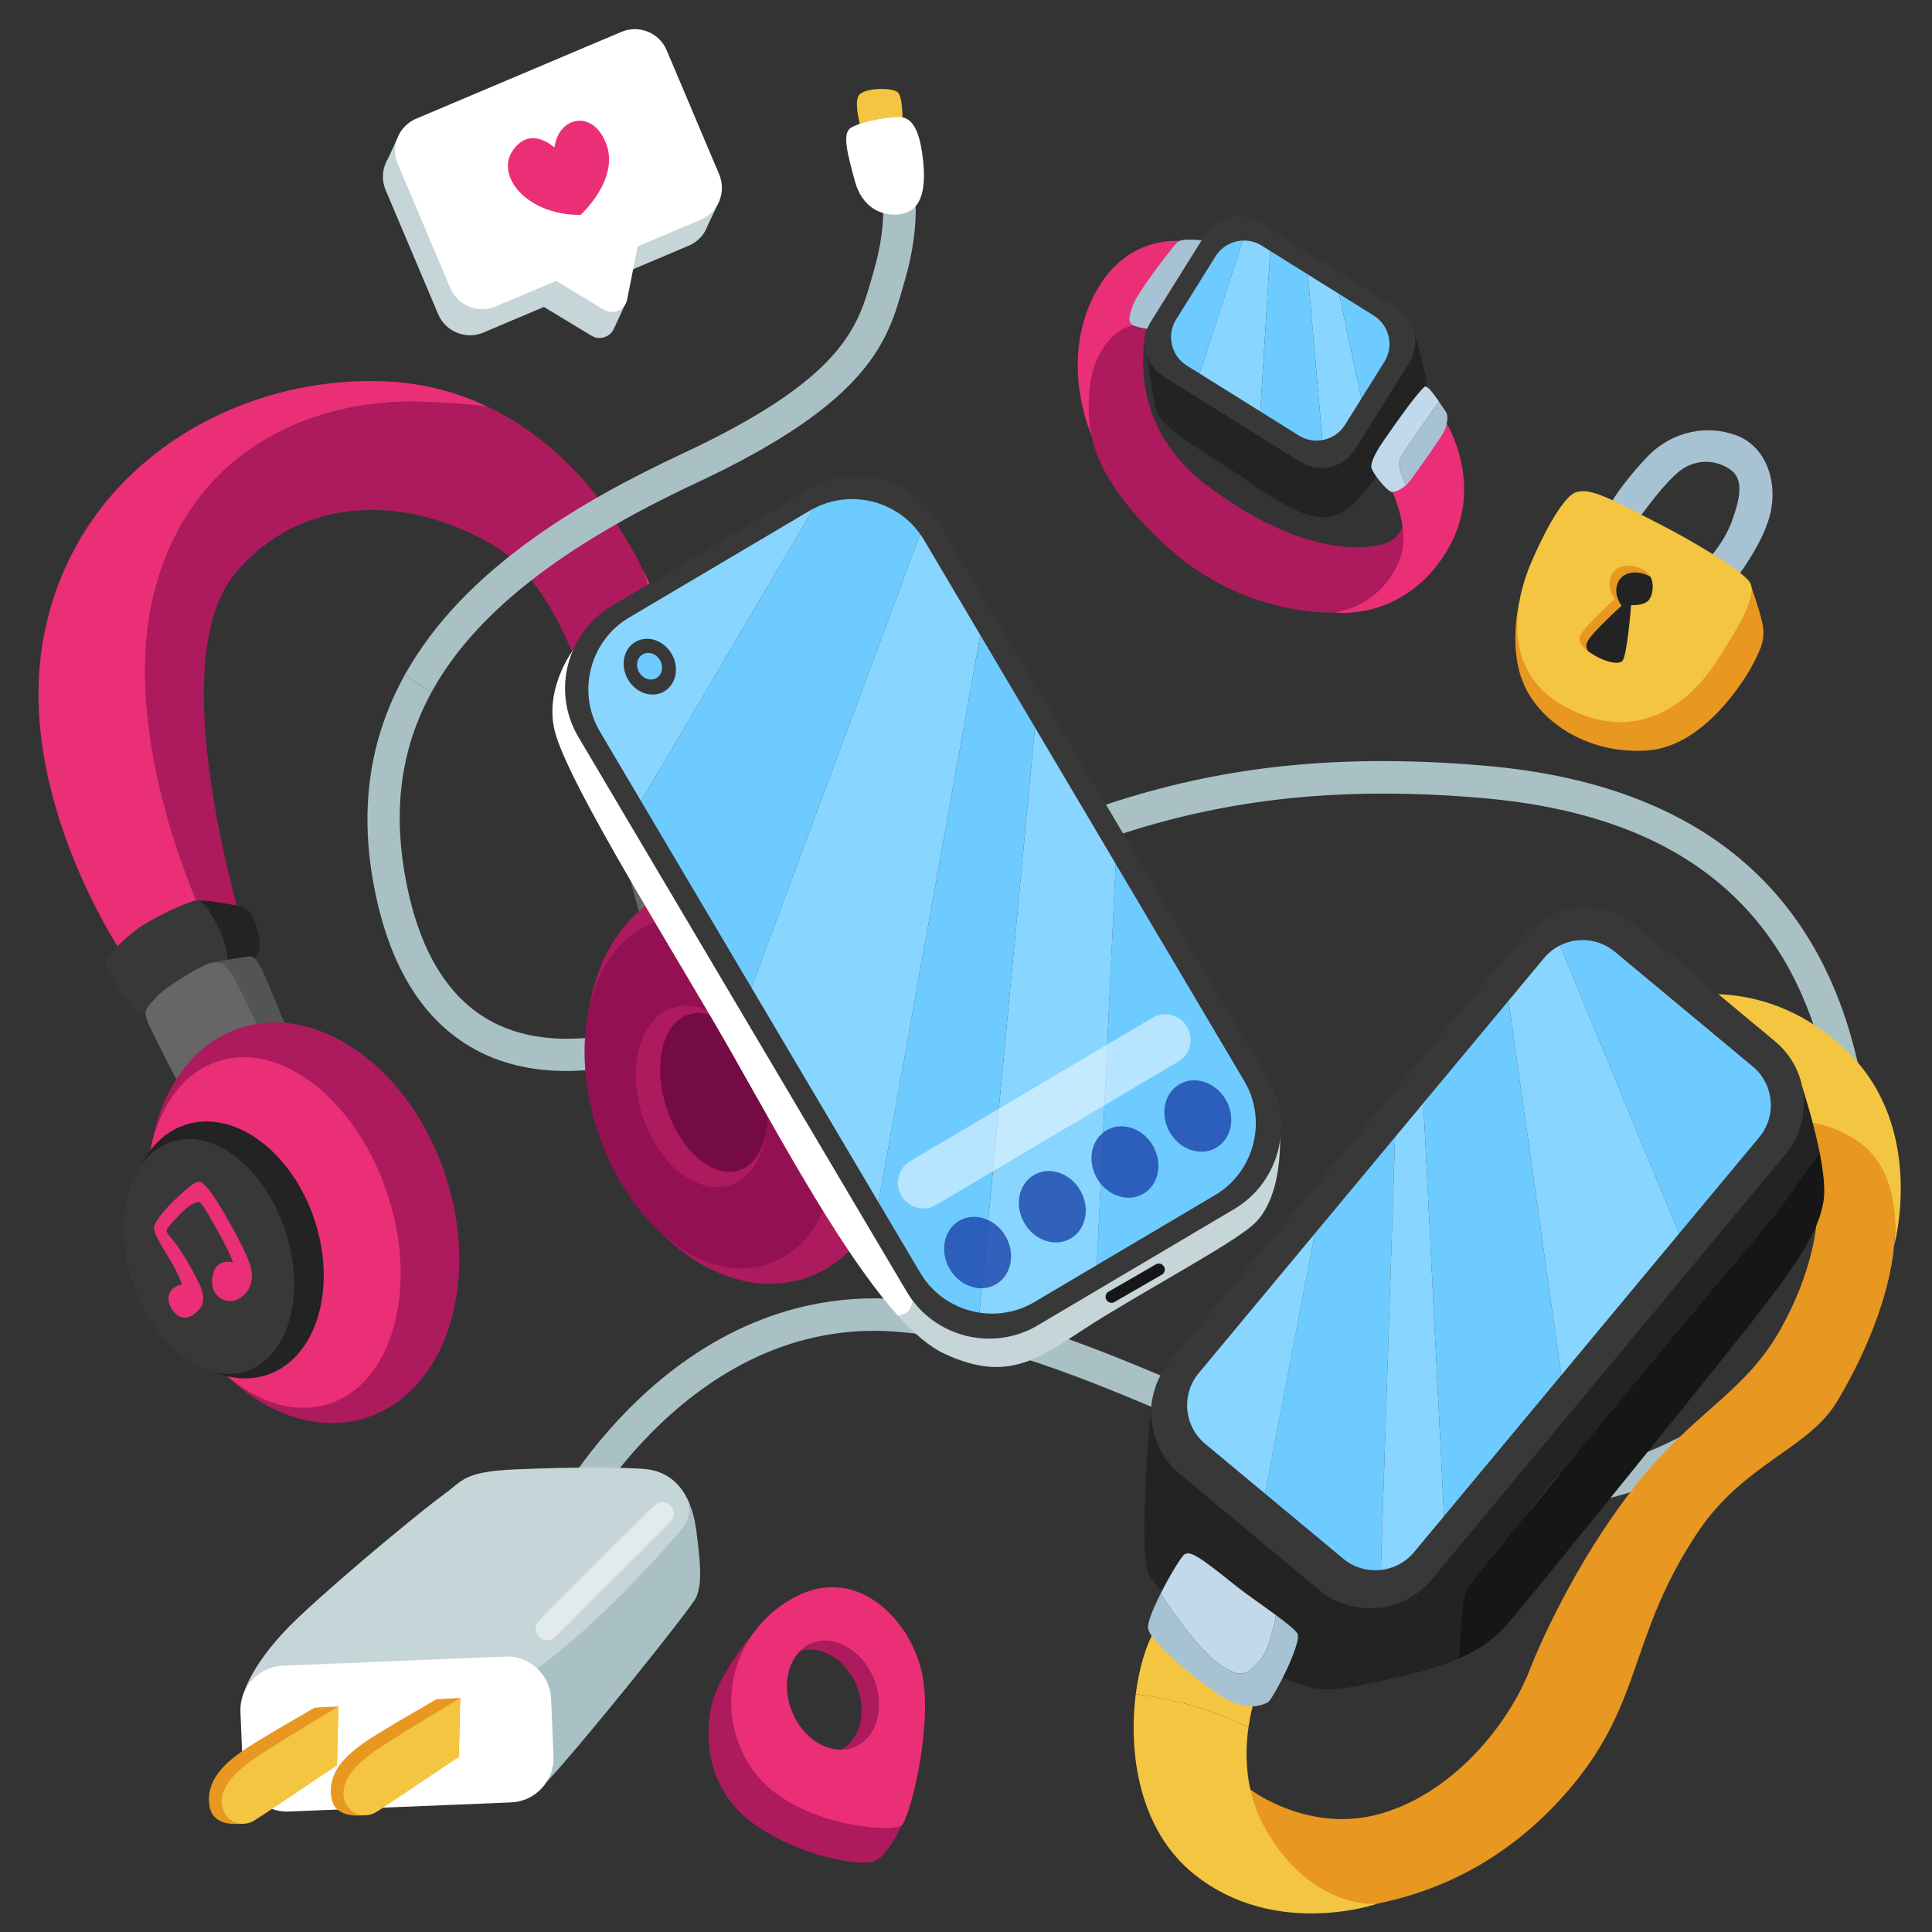 <svg xmlns="http://www.w3.org/2000/svg" viewBox="0 0 853 853" width="853" height="853"><rect x="0" y="0" width="853" height="853" fill="#333333" stroke="none"/><style> .s0 { display: none;fill: #3e32ad } .s1 { display: none;fill: #37269b } .s2 { fill: #3e32ad } .s3 { fill: #a9c1c4 } .s4 { fill: #c5d5d8 } .s5 { fill: #ffffff } .s6 { fill: #e89721 } .s7 { fill: #f4c540 } .s8 { opacity: .5;fill: #ffffff } .s9 { fill: #ad1a5d } .s10 { fill: #ea2f76 } .s11 { fill: #a7c2d3 } .s12 { fill: #232323 } .s13 { fill: #383838 } .s14 { fill: #6ecbff } .s15 { fill: #88d5ff } .s16 { fill: #c1d9ea } .s17 { fill: #161616 } .s18 { fill: #545454 } .s19 { fill: #666666 } .s20 { fill: #931152 } .s21 { fill: #750b45 } .s22 { opacity: .8;fill: #1b44aa } </style><g id="BACKGROUND" style="display: none"><g id="&lt;Group&gt;" style="display: none"><path id="&lt;Path&gt;" class="s0" d="m246.58 164.92c212.42 24.08 240.88-69.36 432.15-35.14 113.53 20.31 188.21 68.96 237.27 127.04v-291.82h-924.1c27.19 62.6 98.94 182.27 254.68 199.92z"></path><path id="&lt;Path&gt;" class="s1" d="m746.5 648.07c-91.49-143.94-226.39-99.58-548.5-44.51-131.32 22.45-221.38 27.47-282 25.55v335.89h686.04c156.22-93.71 203.5-224.06 144.46-316.93z"></path><path id="&lt;Path&gt;" class="s1" d="m678.73 129.78c-191.27-34.22-219.73 59.22-432.15 35.14-155.74-17.65-227.49-137.32-254.68-199.92h-75.9v522.72c33.63 6.29 73.78 9.6 118 5.02 128-13.25 236.48-76.46 303.61-123.85 67.14-47.39 156.39-97.89 341.12-96.2 125.39 1.15 201.38 98.94 237.27 161.66v-177.53c-49.06-58.08-123.74-106.73-237.27-127.04z"></path><path id="&lt;Path&gt;" class="s2" d="m678.73 272.69c-184.73-1.69-273.98 48.81-341.12 96.2-67.13 47.39-175.61 110.6-303.61 123.85-44.22 4.58-84.37 1.27-118-5.02v141.39c60.62 1.92 150.68-3.1 282-25.55 322.11-55.07 457.01-99.43 548.5 44.51 59.04 92.87 11.76 223.22-144.46 316.93h313.96v-530.65c-35.89-62.72-111.88-160.51-237.27-161.66z"></path></g></g><g id="OBJECTS"><g id="&lt;Group&gt;"><g id="&lt;Group&gt;"><path id="&lt;Path&gt;" class="s3" d="m825.46 503.36c-8.91-100.66-65.93-156.26-169.5-165.26-121.52-10.56-196.54 19.58-300.5 82.74-57.52 34.94-104.24 45.94-135.12 31.8-21.89-10.02-35.95-32.8-41.8-67.69-4.9-29.24-1.12-55.38 11.97-79.31l-11.79-7.67c-13.74 24.74-20.2 54.15-14.3 89.34 6.68 39.87 23.49 66.23 49.96 78.35 35.39 16.2 86.75 4.94 148.52-32.59 101.3-61.54 174.26-90.91 291.82-80.7 96.97 8.42 148.16 58.23 156.48 152.25 3.23 36.5-7.47 71.36-30.12 98.15-24.51 28.99-60.4 46.13-103.8 49.57-49.86 3.94-98.08-16.61-149.12-38.36-42.29-18.03-86.02-36.68-131.17-40.29-41.6-3.31-81.53 12.08-115.46 44.53-25.35 24.25-38.35 49.2-38.89 50.25l12.73 6.56c0.48-0.94 49.88-94.29 140.48-87.06 42.82 3.42 85.46 21.6 126.7 39.18 50.38 21.48 102.47 43.67 155.86 39.46 47.3-3.74 86.58-22.62 113.61-54.6 25.13-29.73 37.01-68.32 33.44-108.65z"></path></g><g id="&lt;Group&gt;"><g id="&lt;Group&gt;"><path id="&lt;Path&gt;" class="s4" d="m302.77 675.5c1.81-3.62 2.14-7.68 1.61-11.72-4.52-10.96-12.34-14.25-18.49-15.05-7.93-1.02-34.78-1.02-58.05 0-23.27 1.03-23.27 4.86-31.46 10.74-8.18 5.89-42.96 34.27-64.44 54.47-21.48 20.21-24.53 34.45-24.53 34.45 0 0 38.06 17.21 73.7 29.5 21.68-13.53 65.5-41.28 77.67-51.93 16.37-14.32 36.83-36.14 43.99-50.46z"></path><path id="&lt;Path&gt;" class="s3" d="m307.37 675.33c-0.63-4.6-1.68-8.38-2.99-11.55 0.53 4.04-1.04 8.63-3.66 11.72-10.48 12.36-29.15 32.31-45.52 46.63-12.17 10.65-52.41 42.23-74.09 55.76 27.35 9.44 53.29 15.97 59.5 9.59 14.3-14.7 64.97-77.88 66.76-82.23 1.79-4.35 2.82-9.46 0-29.92z"></path></g><path id="&lt;Path&gt;" class="s5" d="m225.71 795.78l-98.25 4.04c-10.7 0.44-19.82-7.96-20.26-18.66l-1.04-25.47c-0.44-10.71 7.95-19.82 18.66-20.26l98.24-4.04c10.7-0.44 19.82 7.95 20.26 18.66l1.05 25.47c0.44 10.7-7.96 19.82-18.66 20.26z"></path><g id="&lt;Group&gt;"><path id="&lt;Path&gt;" class="s6" d="m139 753.94l10.38-0.52-0.62 25.95-37.86 25.09c0 0-16.43 4.46-18.36-6.88-1.94-11.34 6.56-18.77 13.65-23.9 7.08-5.14 32.81-19.74 32.81-19.74z"></path><path id="&lt;Path&gt;" class="s7" d="m149.38 753.42l-0.62 25.95c0 0-30.99 21.04-36.45 24.39-5.47 3.34-13.11 0.82-14.33-6.63-1.23-7.45 5.6-14.27 12.18-19.21 6.58-4.94 39.22-24.5 39.22-24.5z"></path></g><g id="&lt;Group&gt;"><path id="&lt;Path&gt;" class="s6" d="m192.8 750.21l10.39-0.52-0.63 25.95-37.85 25.09c0 0-16.43 4.46-18.37-6.88-1.93-11.34 6.57-18.76 13.65-23.9 7.09-5.13 32.81-19.74 32.81-19.74z"></path><path id="&lt;Path&gt;" class="s7" d="m203.19 749.69l-0.63 25.95c0 0-30.98 21.04-36.45 24.39-5.46 3.35-13.1 0.83-14.33-6.62-1.22-7.45 5.6-14.28 12.18-19.22 6.58-4.94 39.23-24.5 39.23-24.5z"></path></g><path id="&lt;Path&gt;" class="s8" d="m296.07 671.87l-50.9 50.91c-1.95 1.94-5.13 1.94-7.07 0l-0.17-0.17c-1.94-1.94-1.94-5.12 0-7.07l50.91-50.9c1.94-1.95 5.13-1.95 7.07 0l0.16 0.16c1.95 1.94 1.95 5.12 0 7.07z"></path></g></g><g id="&lt;Group&gt;"><g id="&lt;Group&gt;"><g id="&lt;Group&gt;"><path id="&lt;Path&gt;" class="s9" d="m508.55 135.57c0 0-18.21 46.63 24.31 78.72 42.52 32.09 71.28 28.34 79.01 25.61 7.72-2.73 8.52-11.75 8.52-11.75 0 0 6.31 14.65-1.02 25.22-7.33 10.57-21.17 16.71-30.11 17.05-8.93 0.34-43.52-1.2-74.13-29.16-30.62-27.96-32.69-46.65-33.22-49.43-0.52-2.78-3.71-14.5-2-27.97 1.7-13.47 21.96-26.38 28.64-28.29z"></path><path id="&lt;Path&gt;" class="s10" d="m613.48 214.29c0 0 10.12 19.3 4.34 33.28-5.78 13.98-17.57 21.14-28.56 22.85 0 0 29.6 4.09 48.69-25.75 19.1-29.83 0-58.99 0-58.99z"></path><path id="&lt;Path&gt;" class="s10" d="m505.41 143.95c0 0-4.53-2.25-11.52 2.52-6.99 4.78-11.94 14.32-12.96 26.43-1.02 12.1 1.19 19.77 1.19 19.77 0 0-13.15-28.27-1.46-57.1 11.69-28.82 33.95-29.5 39.96-29.16 6 0.34-15.21 37.54-15.21 37.54z"></path></g><path id="&lt;Path&gt;" class="s11" d="m531.57 106.22c0 0-9.72-1.35-11.77 0.7-2.04 2.04-17.39 21.82-19.6 27.79-2.22 5.97-2.05 8.26 0.85 9.24 2.9 0.99 7.16 1.5 7.16 1.5z"></path></g><path id="&lt;Path&gt;" class="s12" d="m505.42 151.08c0 0 3.4 22.16 4.83 29.32 1.44 7.16 14.84 15.17 30.35 25.06 15.52 9.89 33.1 24.69 46.22 22.82 10.95-1.57 21.81-19.07 29.31-31 7.5-11.94 14.67-18.96 14.07-26.27-0.6-7.32-5.68-23.73-5.68-23.73z"></path><g id="&lt;Group&gt;"><path id="&lt;Compound Path&gt;" fill-rule="evenodd" class="s13" d="m622.28 160l-24.04 38.49c-5.06 8.1-15.82 10.59-23.92 5.53l-60.76-37.95c-8.1-5.06-10.59-15.83-5.53-23.92l24.03-38.49c5.06-8.1 15.83-10.59 23.93-5.53l60.76 37.95c8.1 5.06 10.58 15.83 5.53 23.92zm-15.74-20.66l-49.48-30.9c-6.9-4.31-16.06-2.19-20.37 4.7l-17.42 27.9c-4.31 6.9-2.19 16.06 4.71 20.37l49.48 30.9c6.89 4.31 16.06 2.19 20.36-4.7l17.43-27.9c4.3-6.9 2.19-16.06-4.71-20.37z"></path><g id="&lt;Group&gt;"><path id="&lt;Path&gt;" class="s14" d="m536.69 113.14l-17.42 27.9c-4.31 6.9-2.19 16.06 4.71 20.37l5.63 3.51 19.07-58.7c-4.73 0.19-9.3 2.63-11.99 6.92z"></path><path id="&lt;Path&gt;" class="s15" d="m557.06 108.44c-2.6-1.62-5.52-2.33-8.38-2.22l-19.07 58.7 26.85 16.77 4.36-70.9z"></path><path id="&lt;Path&gt;" class="s14" d="m560.82 110.79l-4.36 70.9 17 10.62c3.21 2.01 6.9 2.6 10.38 1.99l-6.39-73.12z"></path><path id="&lt;Path&gt;" class="s15" d="m577.45 121.18l6.39 73.12c3.99-0.7 7.68-3.01 9.98-6.69l7.26-11.62-9.85-46.21z"></path><path id="&lt;Path&gt;" class="s14" d="m606.54 139.34l-15.31-9.56 9.85 46.21 10.17-16.28c4.3-6.9 2.19-16.06-4.71-20.37z"></path></g></g><g id="&lt;Group&gt;"><path id="&lt;Path&gt;" class="s16" d="m618.34 202.22c1.91-3.64 11.21-16.78 17.01-24.88-2.39-3.51-5.36-7.52-6.4-6.57-4.23 3.83-13.42 17.13-17.64 23.19-4.22 6.06-5.88 9.8-5.88 12.1 0 2.3 7.16 11.12 9.08 11.12 1.53 0 3.94-0.91 6.16-2.89-2.04-4.3-3.76-9.34-2.33-12.07z"></path><path id="&lt;Path&gt;" class="s11" d="m635.35 177.34c-5.8 8.1-15.1 21.24-17.01 24.88-1.43 2.73 0.29 7.77 2.33 12.07q0.85-0.75 1.64-1.71c2.56-3.2 13.94-19.44 15.09-21.74 1.15-2.3 2.55-6.9 0.89-9.15-0.57-0.77-1.68-2.49-2.94-4.35z"></path></g></g><g id="&lt;Group&gt;"><g id="&lt;Group&gt;"><path id="&lt;Path&gt;" class="s6" d="m749.78 676.22c-30.83 46.08-23.89 74.53-56.25 112.96-32.35 38.44-68.84 47.8-85.41 51.32-16.57 3.51-39.92-0.79-52.3-19.77-12.37-18.98-3.76-30.63-3.76-30.63 0 0 26.13 19.97 58.13 10.49 31.99-9.47 55.9-39.63 65.08-63.05 9.17-23.41 28.71-60.78 52.14-88.11 23.42-27.34 43.64-36.03 58.42-62.04 14.77-26.02 21.37-56.24 13.13-76.38-8.23-20.15-8.23-20.15-8.23-20.15 0 0 18.78-3.41 32.73 5.63 13.95 9.05 14.7 31.56 12.77 53.69-1.94 22.14-13.07 48.78-25.47 69.12-12.39 20.33-41.03 27.11-60.98 56.92z"></path><g id="&lt;Group&gt;"><path id="&lt;Path&gt;" class="s7" d="m558.25 806.64c-8.58-15.62-8.72-32.1-7.03-43.97-17.67-9.22-37.87-13.13-49.76-14.73-3.29 25.78 1.24 59.92 25.85 79.62 35.79 28.66 80.81 12.94 80.81 12.94-10.75 0.96-33.98-4.91-49.87-33.86z"></path><path id="&lt;Path&gt;" class="s7" d="m551.22 762.67c1.43-10.13 4.2-16.9 4.2-16.9l-45.78-25.67c-3.57 6.12-6.68 16.11-8.18 27.84 11.89 1.6 32.09 5.51 49.76 14.73z"></path></g><path id="&lt;Path&gt;" class="s7" d="m774.85 496.09c0 0 24.53-6.55 45.46 7.82 20.94 14.37 15.92 46.27 15.92 46.27 0 0 14.53-51.8-20.56-85.92-35.09-34.12-73.83-23.94-73.83-23.94z"></path></g><g id="&lt;Group&gt;"><g id="&lt;Group&gt;"><g id="&lt;Group&gt;"><path id="&lt;Path&gt;" class="s12" d="m647.75 701.57c3.72-6.22 101.88-125.09 125.28-152.27 13.26-15.41 23.69-30.69 30.25-41.05-2.86-14.11-7.53-28.18-7.53-28.18 0 0-285.77 132.83-286.89 137.38-1.12 4.55-5.97 63.57-2.11 76.24 3.86 12.66 53.1 45.35 65.85 49.57 12.74 4.22 16.79 3.67 48.07-3.59 9.93-2.31 17.55-4.82 23.59-7.46 0.31-11.08 1.15-26.72 3.49-30.64z"></path><path id="&lt;Path&gt;" class="s17" d="m805.32 528.48c0.45-5.4-0.55-12.82-2.04-20.23-6.56 10.36-16.99 25.64-30.25 41.05-23.4 27.18-121.56 146.05-125.28 152.27-2.34 3.92-3.18 19.56-3.49 30.64 12.98-5.68 18.59-11.96 23.8-18.09 7.63-8.99 90.84-111.7 105.88-131.12 15.04-19.41 30.09-38.82 31.38-54.52z"></path></g><g id="&lt;Group&gt;"><path id="&lt;Path&gt;" class="s13" d="m783.74 459.8l-61.31-51c-14.95-12.44-37.36-10.39-49.8 4.56l-156.19 187.74c-12.44 14.95-10.39 37.36 4.56 49.8l61.31 51c14.95 12.44 37.36 10.39 49.8-4.56l156.2-187.74c12.44-14.95 10.38-37.36-4.57-49.8z"></path><g id="&lt;Group&gt;"><path id="&lt;Path&gt;" class="s14" d="m580.54 544.59l-21.98 114.89 34.53 28.73c4.79 3.98 10.8 5.58 16.57 4.94l6.28-191.11z"></path><path id="&lt;Path&gt;" class="s15" d="m615.94 502.04l-6.28 191.11c5.51-0.6 10.81-3.23 14.61-7.8l13.29-15.97-9.11-182.37z"></path><path id="&lt;Path&gt;" class="s15" d="m529.23 606.27c-7.79 9.36-6.51 23.4 2.86 31.19l26.47 22.02 21.98-114.89z"></path><path id="&lt;Path&gt;" class="s15" d="m681.7 423.01l-15.68 18.84 23.3 165.32 52.04-62.56-52.61-127.19c-2.64 1.33-5.05 3.19-7.05 5.59z"></path><path id="&lt;Path&gt;" class="s14" d="m773.89 470.9l-61-50.75c-6.96-5.79-16.5-6.56-24.14-2.73l52.61 127.19 35.39-42.53c7.79-9.36 6.5-23.39-2.86-31.18z"></path><path id="&lt;Path&gt;" class="s14" d="m628.45 487.01l9.11 182.37 51.76-62.21-23.3-165.32z"></path></g></g></g><g id="&lt;Group&gt;"><path id="&lt;Path&gt;" class="s16" d="m539.67 735.72c8.77 5.26 10.9 3.75 16.7-2.74 3.4-3.81 5.68-12.96 6.98-19.87-6.09-4.5-13.54-9.6-17.58-12.85-16.51-13.31-20.39-15.68-22.88-13.92-1.37 0.97-6.34 9.12-10.39 17.14 5.59 9.18 18.8 27.23 27.17 32.24z"></path><path id="&lt;Path&gt;" class="s11" d="m572.76 721.13c-1.05-1.65-4.85-4.67-9.41-8.02-1.3 6.91-3.58 16.06-6.98 19.87-5.8 6.49-7.93 8-16.7 2.74-8.37-5.01-21.58-23.06-27.17-32.24-3.29 6.51-5.97 12.93-5.63 15.37 0.75 5.43 17.87 20.23 30.72 29 12.84 8.76 20.1 4.7 22.12 3.8 2.03-0.9 15.51-26.66 13.05-30.52z"></path></g></g></g><g id="&lt;Group&gt;"><g id="&lt;Group&gt;"><path id="&lt;Path&gt;" class="s9" d="m284.15 252.17c-17.78-36.07-42.08-60-69.14-72.75-8.77-0.98-18.61-1.75-29.37-2.08-45.01-1.35-101.27 19.26-117.65 84.72-13.66 54.59 11.76 119.89 20.59 140.1 8.94-0.47 17.27 2.68 17.27 2.68-13.29-49.03-26.59-120.78-2.55-150.96 24.04-30.18 68.02-39.38 113.03-14.04 45.01 25.34 57.29 129.05 57.29 129.05 7.44-4.65 17-8.16 24.67-10.49-0.63-22.85-2.7-59.66-9.28-87.95-1.55-6.64-3.19-12.73-4.86-18.28z"></path><path id="&lt;Path&gt;" class="s10" d="m67.99 262.06c16.38-65.46 72.64-86.07 117.65-84.72 10.76 0.33 20.6 1.1 29.37 2.08-13.84-6.52-28.4-10.15-43.18-10.96-65.46-3.58-136.05 35.3-151.9 109.46-15.86 74.16 37.85 149.03 37.85 149.03 0 0 4.6-6.84 15.63-18.52 4.14-4.4 9.77-5.99 15.17-6.27-8.83-20.21-34.25-85.51-20.59-140.1z"></path><path id="&lt;Path&gt;" class="s10" d="m284.15 252.17c1.67 5.55 3.31 11.64 4.86 18.28 6.58 28.29 8.65 65.1 9.28 87.95 7.61-2.31 13.36-3.48 13.36-3.48-4.36-41.46-14.08-75.54-27.5-102.75z"></path></g><g id="&lt;Group&gt;"><g id="&lt;Group&gt;"><path id="&lt;Path&gt;" class="s12" d="m113.87 411.24c-1.62-7.2-4.78-10.91-8.87-11.42-4.09-0.51-12.21-2.48-17.7-2.18l11.25 29.31c0 0 13.1-1.81 14.47-4.41 1.36-2.6 2.38-4.48 0.85-11.3z"></path><path id="&lt;Path&gt;" class="s13" d="m64.26 446.94c0 0-0.86 1.26-3.76 0-2.89-1.26-13.12-17.8-13.98-20.87-0.85-3.06 6.99-10.57 13.81-15.68 6.82-5.12 22.34-12.28 26.09-12.79 3.75-0.51 7.5 6.99 10.4 12.79 2.9 5.8 4.87 13.36 2.43 15.97-2.43 2.61-34.99 20.58-34.99 20.58z"></path></g><g id="&lt;Group&gt;"><path id="&lt;Path&gt;" class="s18" d="m129.04 460c0 0-6.65-16.2-10.4-25.23-3.75-9.04-5.8-12.28-8.01-12.45-2.22-0.17-16.04 2.55-16.04 2.55l24.05 39.22z"></path><path id="&lt;Path&gt;" class="s19" d="m118.64 464.09c0 0-11.76-26.34-15.51-32.77-3.75-6.44-6.74-7.29-10.87-5.93-4.14 1.37-18.8 9.89-23.4 15.01-4.6 5.11-5.46 5.62-3.92 10.05 1.53 4.44 15.51 31.03 15.51 31.03z"></path></g></g><g id="&lt;Group&gt;"><g id="&lt;Group&gt;"><path id="&lt;Path&gt;" class="s12" d="m324.45 360.84c-0.15-6.22-2.14-9.8-5.44-10.89-3.3-1.1-9.68-4.06-14.27-4.72l4.47 26.07c0 0 11.12 0.66 12.68-1.26 1.55-1.93 2.71-3.31 2.56-9.2z"></path><path id="&lt;Path&gt;" class="s13" d="m277.58 382.17c0 0-0.91 0.9-3.1-0.62-2.18-1.52-7.91-16.86-8.11-19.54-0.2-2.68 7.52-7.58 13.99-10.69 6.48-3.1 20.48-6.46 23.66-6.26 3.18 0.19 5.05 7.01 6.49 12.27 1.44 5.27 1.82 11.84-0.62 13.6-2.44 1.76-32.31 11.24-32.31 11.24z"></path></g><g id="&lt;Group&gt;"><path id="&lt;Path&gt;" class="s18" d="m328.96 403.63c0 0-2.83-14.48-4.44-22.56-1.61-8.08-2.76-11.1-4.57-11.6-1.8-0.51-13.67-0.54-13.67-0.54l13.41 36.37z"></path><path id="&lt;Path&gt;" class="s19" d="m319.69 405.3c0 0-5.38-23.7-7.42-29.64-2.04-5.93-4.36-7.13-8-6.68-3.64 0.44-17.16 5.07-21.81 8.54-4.64 3.47-5.43 3.75-4.89 7.67 0.54 3.91 7.71 28.19 7.71 28.19z"></path></g></g><g id="&lt;Group&gt;"><g id="&lt;Group&gt;"><path id="&lt;Path&gt;" class="s9" d="m196.9 519.56c15.36 47.51-0.35 95.13-35.09 106.36-34.73 11.23-75.34-18.19-90.7-65.71-15.35-47.51 0.36-95.13 35.09-106.36 34.74-11.22 75.35 18.19 90.7 65.71z"></path><path id="&lt;Path&gt;" class="s10" d="m171.28 527.84c13.51 41.78 1.84 82.95-26.05 91.97-27.9 9.01-61.46-17.55-74.96-59.33-13.5-41.77-1.83-82.95 26.06-91.96 27.89-9.02 61.45 17.54 74.95 59.32z"></path></g><path id="&lt;Path&gt;" class="s12" d="m139.05 539.17c9.86 30.52 0.28 60.95-21.42 67.96-21.69 7.02-47.28-12.05-57.14-42.57-9.87-30.53-0.28-60.95 21.42-67.97 21.69-7.01 47.27 12.05 57.14 42.58z"></path><path id="&lt;Path&gt;" class="s13" d="m126.1 543.82c9.05 28 1.23 55.59-17.46 61.63-18.69 6.05-41.18-11.75-50.23-39.75-9.05-28-1.23-55.6 17.46-61.64 18.7-6.04 41.19 11.76 50.23 39.76z"></path><path id="&lt;Path&gt;" class="s10" d="m102.79 557.35c0 0-7.68-2.39-9.04 6.48-1.36 8.86 6.48 12.44 11.42 9.72 4.95-2.73 7.85-8.26 4.78-16.49-3.07-8.23-14.15-27.67-18.08-32.27-3.92-4.61-4.94-3.24-8.35-0.68-3.41 2.55-16.03 14.15-15.51 18.41 0.51 4.26 8.01 14.49 9.88 18.75 1.88 4.26 2.56 5.8 2.56 5.8 0 0-5.28 0.68-5.97 5.28-0.68 4.61 4.27 11.82 9.89 8.64 5.63-3.18 6.31-7.44 4.44-12.22-1.88-4.77-8.19-16.02-11.6-20.11-3.41-4.1-4.09-4.95-3.41-6.14 0.68-1.2 8.19-9.72 11.43-11.08 3.23-1.37 2.83-0.84 4.37 1.03 1.53 1.88 12.33 20.62 13.19 24.88z"></path></g><g id="&lt;Group&gt;"><g id="&lt;Group&gt;"><path id="&lt;Path&gt;" class="s9" d="m390.33 458.05c15.35 47.52-0.36 95.14-35.09 106.36-34.74 11.23-75.34-18.19-90.7-65.71-15.36-47.51 0.35-95.13 35.09-106.36 34.73-11.22 75.34 18.2 90.7 65.71z"></path><path id="&lt;Path&gt;" class="s20" d="m364.71 466.33c13.5 41.78 1.84 82.95-26.06 91.97-27.89 9.01-61.45-17.55-74.95-59.32-13.5-41.78-1.84-82.96 26.06-91.97 27.89-9.02 61.45 17.54 74.95 59.32z"></path></g><g id="&lt;Group&gt;"><path id="&lt;Path&gt;" class="s9" d="m283.61 492.49c-6.99-21.62-0.98-42.92 13.41-47.57 14.39-4.65 31.72 9.11 38.71 30.73 6.99 21.62 0.98 42.92-13.41 47.57-14.39 4.65-31.72-9.11-38.71-30.73z"></path><path id="&lt;Path&gt;" class="s21" d="m294.23 489.06c-6.15-19.01-1.76-37.45 9.8-41.18 11.55-3.74 25.9 8.65 32.05 27.66 6.14 19.01 1.75 37.45-9.8 41.18-11.56 3.74-25.91-8.65-32.05-27.66z"></path></g></g></g><g id="&lt;Group&gt;"><g id="&lt;Group&gt;"><path id="&lt;Path&gt;" class="s5" d="m400.74 556.68l61.05-128.81-207.73-142.29c0 0-13.24 16.27-9.49 35.59 3.75 19.33 41.6 80.64 70.24 129.4 22.79 38.8 54 99.63 81.61 130.26 1.79-0.13 3.3-0.63 4.32-1.64 5.8-5.8 0-22.51 0-22.51z"></path><path id="&lt;Path&gt;" class="s4" d="m565.21 498.71l-103.42-70.84-61.05 128.81c0 0 5.8 16.71 0 22.51-1.02 1.01-2.53 1.51-4.32 1.64 7.08 7.87 13.94 13.77 20.34 16.77 31.37 14.66 44.33-0.36 71.27-16.72 26.94-16.36 59.21-33.75 66.43-41.25 7.22-7.5 11.22-20.81 10.75-40.92z"></path></g><g id="&lt;Group&gt;"><g id="&lt;Group&gt;"><path id="&lt;Path&gt;" class="s13" d="m544.95 533.79l-86.79 51.37c-19.98 11.83-45.99 5.16-57.81-14.82l-145.02-245.01c-11.82-19.97-5.15-45.99 14.82-57.81l86.79-51.37c19.97-11.82 45.99-5.15 57.81 14.83l145.02 245c11.82 19.98 5.15 45.99-14.82 57.81z"></path><g id="&lt;Group&gt;"><path id="&lt;Path&gt;" class="s15" d="m357.57 225.42l-79.8 47.23c-17.4 10.29-23.21 32.95-12.91 50.35l18.2 30.76 76.12-129.19c-0.54 0.28-1.09 0.53-1.61 0.85z"></path><path id="&lt;Path&gt;" class="s15" d="m407.92 238.33q-0.79-1.31-1.67-2.53l-74.51 200.2 56.14 94.86 44.93-250.48z"></path><path id="&lt;Path&gt;" class="s14" d="m359.18 224.57l-76.12 129.19 48.68 82.24 74.51-200.2c-10.57-14.91-30.8-19.8-47.07-11.23z"></path><path id="&lt;Path&gt;" class="s14" d="m549.37 477.3l-56.76-95.89-8.32 177.12 52.17-30.88c17.39-10.29 23.2-32.95 12.91-50.35z"></path><path id="&lt;Path&gt;" class="s15" d="m456.96 321.17l-24.5 258.38c8.1 1.23 16.64-0.19 24.2-4.67l27.63-16.35 8.32-177.12z"></path><path id="&lt;Path&gt;" class="s14" d="m432.81 280.38l-44.93 250.48 18.42 31.11c5.83 9.85 15.61 15.97 26.16 17.58l24.5-258.38z"></path></g></g><g id="&lt;Group&gt;"><path id="&lt;Path&gt;" class="s13" d="m296.63 288.86c3.43 6.09 1.85 13.48-3.53 16.51-5.37 3.02-12.51 0.54-15.94-5.55-3.43-6.09-1.85-13.48 3.53-16.5 5.37-3.03 12.51-0.55 15.94 5.54z"></path><path id="&lt;Path&gt;" class="s14" d="m291.43 291.53c1.64 2.91 0.88 6.43-1.68 7.88-2.57 1.44-5.97 0.26-7.61-2.65-1.64-2.9-0.88-6.43 1.68-7.88 2.57-1.44 5.97-0.25 7.61 2.65z"></path></g><g id="&lt;Group&gt;"><path id="&lt;Path&gt;" class="s22" d="m444.08 545.99c4.39 7.8 2.37 17.26-4.52 21.13-6.88 3.88-16.01 0.7-20.4-7.1-4.39-7.79-2.37-17.25 4.51-21.13 6.88-3.87 16.02-0.69 20.41 7.1z"></path><path id="&lt;Path&gt;" class="s22" d="m477.07 525.78c4.39 7.79 2.37 17.25-4.51 21.13-6.88 3.87-16.02 0.69-20.41-7.1-4.39-7.8-2.36-17.26 4.52-21.13 6.88-3.88 16.02-0.7 20.4 7.1z"></path><path id="&lt;Path&gt;" class="s22" d="m509.14 506.03c4.39 7.79 2.37 17.25-4.51 21.13-6.89 3.87-16.02 0.69-20.41-7.1-4.39-7.8-2.37-17.26 4.51-21.13 6.88-3.88 16.02-0.7 20.41 7.1z"></path><path id="&lt;Path&gt;" class="s22" d="m541.3 485.71c4.39 7.8 2.37 17.26-4.51 21.13-6.88 3.88-16.02 0.7-20.41-7.09-4.39-7.8-2.37-17.26 4.52-21.13 6.88-3.88 16.01-0.7 20.4 7.09z"></path><path id="&lt;Path&gt;" class="s8" d="m520.32 468.64l-107.11 63.39c-5.19 3.08-11.95 1.34-15.02-3.85l-0.26-0.43c-3.07-5.19-1.34-11.95 3.85-15.02l107.11-63.4c5.19-3.07 11.95-1.34 15.02 3.85l0.26 0.44c3.07 5.19 1.34 11.95-3.85 15.02z"></path></g></g><path id="&lt;Path&gt;" class="s17" d="m512.99 562.77l-20.95 12.09c-1.22 0.71-2.8 0.29-3.51-0.94l-0.06-0.1c-0.71-1.23-0.28-2.81 0.94-3.51l20.95-12.1c1.22-0.71 2.81-0.28 3.51 0.94l0.06 0.1c0.71 1.23 0.29 2.81-0.94 3.52z"></path></g><g id="&lt;Group&gt;"><path id="&lt;Path&gt;" class="s11" d="m722.68 230.18c0 0 13.13-18.96 20.8-23.54 7.68-4.59 16.03-2.88 21.14 1.21 5.12 4.09 3.76 12.1 0 22.33-3.75 10.23-11.08 17.39-11.08 17.39l11.77 9.38c0 0 14.15-17.56 16.7-32.05 2.56-14.49-3.41-28.3-15.51-32.74-12.1-4.43-27.79-2.55-39.55 9.89-11.77 12.45-16.54 21.42-16.54 21.42z"></path><path id="&lt;Path&gt;" class="s6" d="m772.47 256.95c0 0 4.43 12.1 5.79 18.92 1.37 6.82-1.6 12.28-4.89 18.42-3.29 6.13-21.02 34.95-45.4 36.99-24.38 2.05-45.69-10.4-54.22-27.11-8.52-16.7-2.92-38.5-2.92-38.5z"></path><path id="&lt;Path&gt;" class="s7" d="m735.64 232.91c-25.4-13.14-32.73-17.3-39.38-15.73-6.65 1.58-16.88 23.01-20.8 32.58-3.92 9.58-16.2 45.21 15.85 62.43 32.06 17.22 55.07-2.62 66.15-19.56 11.09-16.93 18.59-30.4 15.01-35.68-3.58-5.29-25.93-18.4-36.83-24.04z"></path><g id="&lt;Group&gt;"><path id="&lt;Path&gt;" class="s6" d="m700.78 283.46c1.7-3.92 15.17-16.03 15.17-16.03 0 0-4.26-5.28-1.36-10.74 2.67-5.03 9.68-4.69 14.1-2.07-0.46-0.86-1.08-1.64-1.91-2.27-4.27-3.24-12.28-4.1-15.18 1.36-2.9 5.46 1.37 10.74 1.37 10.74 0 0-13.47 12.11-15.18 16.03-1.22 2.81 0.72 5.1 3.3 6.99-0.73-1.21-0.95-2.54-0.31-4.01z"></path><path id="&lt;Path&gt;" class="s12" d="m716.21 291.9c2.21-1.88 3.94-24.72 3.94-24.72 0 0 5.43 0.34 7.65-2.05 1.78-1.92 2.79-6.94 0.89-10.51-4.42-2.62-11.43-2.96-14.1 2.07-2.9 5.46 1.36 10.74 1.36 10.74 0 0-13.47 12.11-15.17 16.03-0.64 1.47-0.42 2.8 0.31 4.01 1.02 0.74 2.12 1.42 3.18 2.04 3.75 2.22 9.72 4.26 11.94 2.39z"></path></g></g><g id="&lt;Group&gt;"><path id="&lt;Path&gt;" class="s4" d="m311.92 87.94l-22.96-54.29c-3.26-7.7-12.23-11.34-19.94-8.08l-87.05 36.82-6.55-1.3-4.07 8.86q-0.99 1.61-1.56 3.4l-0.02 0.05c-1.04 3.33-0.97 7.02 0.48 10.47l23.22 54.88c3.26 7.7 12.23 11.34 19.94 8.08l26.73-11.31 21.05 12.72c3.44 2.08 7.7 0.73 9.54-2.52l0.01 0.05 0.09-0.21q0.14-0.26 0.25-0.54l5.65-12.22h-3.04l2.49-12.52 27.91-11.81c2.98-1.26 5.34-3.37 6.94-5.93l0.04-0.07q0.88-1.44 1.44-3.04l5.16-10.92z"></path><path id="&lt;Path&gt;" class="s5" d="m274.39 14.06l-90.68 38.36c-7.71 3.26-11.35 12.23-8.09 19.94l23.22 54.88c3.26 7.7 12.23 11.34 19.94 8.08l26.73-11.3 21.05 12.71c4.1 2.48 9.4 0.13 10.34-4.56l4.65-23.4 27.91-11.8c7.71-3.26 11.34-12.24 8.08-19.95l-23.21-54.87c-3.26-7.71-12.23-11.35-19.94-8.09z"></path><path id="&lt;Path&gt;" class="s10" d="m244.79 65.16c0 0-10.35-10.03-18.26 1.08-7.91 11.11 5.54 28.64 29.78 28.68 0 0 17.11-15.5 11.45-31.12-5.65-15.63-21.14-12.64-22.97 1.36z"></path></g><g id="&lt;Group&gt;"><path id="&lt;Path&gt;" class="s9" d="m338.85 713.87c0 0-20.71 21.75-24.65 38.92-3.93 17.16-0.19 39.23 18.66 52.53 20.92 14.75 46.04 18.38 52.51 16.67 6.47-1.7 12.7-16.07 12.7-16.07l-59.22-37.13z"></path><g id="&lt;Group&gt;"><path id="&lt;Compound Path&gt;" fill-rule="evenodd" class="s10" d="m398.07 805.92c-3.97 3.38-49.1 0.52-66.49-25.57-17.39-26.08-8.01-61.21 19.95-75.53 27.96-14.32 51.83 11.94 55.92 35.81 4.09 23.86-5.97 62.4-9.38 65.29zm-12.38-64.86c-5.22-12.62-17.5-19.52-27.41-15.41-1.89 0.78-3.55 1.9-4.97 3.29-6.07 5.92-7.77 16.76-3.54 26.98 4.23 10.22 13.08 16.69 21.57 16.59 1.99-0.02 3.95-0.4 5.84-1.18 9.92-4.1 13.72-17.65 8.51-30.27z"></path><path id="&lt;Path&gt;" class="s9" d="m358.28 725.65c-1.89 0.78-3.55 1.9-4.97 3.29 9.23-2.79 20.1 3.73 24.86 15.23 4.75 11.5 1.67 23.79-6.83 28.34 1.99-0.02 3.95-0.4 5.84-1.18 9.92-4.1 13.72-17.65 8.51-30.27-5.22-12.62-17.5-19.52-27.41-15.41z"></path></g></g><g id="&lt;Group&gt;"><path id="&lt;Path&gt;" class="s3" d="m307.64 213.12c76.76-35.88 84.39-62.93 91.13-86.79l0.9-3.17c7.23-25.07 3.9-41.43 3.75-42.11l-14.02 2.94c0.03 0.13 2.67 13.86-3.49 35.2l-0.93 3.25c-6.18 21.93-12.58 44.6-83.4 77.71-44.01 20.57-96.66 50.68-122.86 97.82l11.79 7.67c18.92-34.58 57.29-64.54 117.13-92.52z"></path><g id="&lt;Group&gt;"><path id="&lt;Path&gt;" class="s7" d="m398.41 56.79c0 0 0.69-14.15-2.21-16.19-2.9-2.05-14.66-1.88-17.05 1.53-2.39 3.41 1.19 15.52 1.19 15.52z"></path><path id="&lt;Path&gt;" class="s5" d="m397.13 94.63c-7.58 0.92-16.45-2.71-19.69-14.65-3.24-11.93-5.62-20.8-2.04-23.36 3.58-2.55 15.33-4.94 21.73-4.94 6.4 0 9.13 7.84 10.32 18.24 1.19 10.4 1.01 23.33-10.32 24.71z"></path></g></g></g><g id="DESIGNED BY FREEPIK" style="display: none"><g id="&lt;Group&gt;"><g id="&lt;Group&gt;"><g id="&lt;Group&gt;"><path id="&lt;Path&gt;" class="s5" d="m436.21 895.93q-1.3 1.34-2.22 2.91l-0.93-0.49c-0.13-0.59-0.7-1-1.32-0.93-0.66 0.08-1.13 0.68-1.06 1.34 0.08 0.66 0.68 1.14 1.34 1.06q0.2-0.02 0.37-0.1l0.9 0.46q-0.75 1.67-1.07 3.49l1.49 0.26c0.46-2.61 1.7-5.01 3.58-6.94z"></path><path id="&lt;Path&gt;" class="s5" d="m447.18 891.33q-0.51 0-1.01 0.03l-0.15-1.25c0.37-0.3 0.59-0.78 0.53-1.29-0.09-0.79-0.81-1.35-1.59-1.26-0.79 0.1-1.35 0.81-1.26 1.6 0.06 0.5 0.38 0.92 0.81 1.12l0.15 1.25q-2.15 0.35-4.12 1.29l0.65 1.37q2.82-1.34 5.99-1.35 1.5 0 2.95 0.32l0.32-1.48q-1.61-0.35-3.27-0.35z"></path><path id="&lt;Path&gt;" class="s5" d="m460.39 896.42c0.66-0.08 1.13-0.68 1.05-1.34-0.08-0.66-0.68-1.14-1.35-1.05-0.61 0.07-1.07 0.6-1.06 1.21l-0.83 0.73q-1.26-1.29-2.81-2.28l-0.81 1.28c2.27 1.43 4.04 3.46 5.13 5.85l1.38-0.62q-0.76-1.67-1.89-3.09l0.81-0.7q0.18 0.04 0.38 0.01z"></path><path id="&lt;Path&gt;" class="s5" d="m446.09 911.74q-1.16 0.07-2.32 0.07c-1.76 0-3.46-0.12-4.95-0.36-0.78-0.12-1.69-0.3-2.54-0.58 2.09 3.72 6.14 6.25 10.77 6.25 5.71 0 10.53-3.83 11.9-9.01q-2.05 1.35-4.91 2.25c-2.36 0.73-5.11 1.21-7.95 1.38z"></path><path id="&lt;Compound Path&gt;" fill-rule="evenodd" class="s5" d="m459.25 904.75q0.07 0.58 0.09 1.16c-2.75 2.41-7.59 3.97-13.35 4.32-5.28 0.32-9.34-0.49-10.69-1.46q-0.28-1.24-0.28-2.52c0-6.56 5.46-11.89 12.16-11.89 6.12 0 11.31 4.47 12.07 10.39zm-12.69-1.06c0-2.04-1.66-3.7-3.7-3.7-2.03 0-3.69 1.66-3.69 3.7 0 2.04 1.66 3.7 3.69 3.7 2.04 0 3.7-1.66 3.7-3.7zm8.5-0.84c0-1.5-1.22-2.72-2.72-2.72-1.5 0-2.72 1.22-2.72 2.72 0 1.5 1.22 2.72 2.72 2.72 1.5 0 2.72-1.22 2.72-2.72z"></path></g><path id="&lt;Compound Path&gt;" class="s5" d="m479.19 898.09c-0.59-0.23-1.61-0.61-2.77-0.47-1.1 0.14-1.68 0.68-1.68 2.01v1.73h4.45v3.44h-4.45v10.91h-3.87v-10.91h-2.67v-3.44h2.67v-1.77c0-3.36 1.8-5.57 5.14-5.57 1.29 0 2.32 0.24 3.18 0.62z"></path><path id="&lt;Compound Path&gt;" class="s5" d="m488.59 904.76q-0.53-0.09-1.05-0.1c-1.79 0-3.02 1.1-3.02 3.23v7.82h-3.86v-14.35h3.75v1.57c0.9-1.34 2.27-1.95 4.04-1.95 0.82 0 1.69 0.26 2.19 0.67z"></path><path id="&lt;Compound Path&gt;" fill-rule="evenodd" class="s5" d="m503.93 908.51c0 0.45-0.03 0.98-0.07 1.31h-10.17c0.41 2.07 1.86 2.97 3.68 2.97 1.25 0 2.59-0.5 3.63-1.38l2.26 2.49c-1.62 1.5-3.7 2.18-6.11 2.18-4.4 0-7.45-2.99-7.45-7.51 0-4.51 2.97-7.59 7.26-7.59 4.13 0 6.96 3.06 6.97 7.53zm-10.23-1.33h6.35c-0.35-1.83-1.46-2.87-3.12-2.87-1.82 0-2.89 1.1-3.23 2.87z"></path><path id="&lt;Compound Path&gt;" fill-rule="evenodd" class="s5" d="m519.24 908.51c0 0.45-0.03 0.98-0.08 1.31h-10.17c0.42 2.07 1.87 2.97 3.69 2.97 1.24 0 2.59-0.5 3.63-1.38l2.26 2.49c-1.63 1.5-3.7 2.18-6.11 2.18-4.4 0-7.45-2.99-7.45-7.51 0-4.51 2.96-7.59 7.25-7.59 4.13 0 6.96 3.06 6.98 7.53zm-10.23-1.33h6.35c-0.36-1.83-1.47-2.87-3.12-2.87-1.82 0-2.89 1.1-3.23 2.87z"></path><path id="&lt;Compound Path&gt;" fill-rule="evenodd" class="s5" d="m535.93 908.53c0 4.31-2.99 7.55-6.94 7.55-1.93 0-3.29-0.76-4.22-1.87v7.42h-3.85v-20.27h3.77v1.59c0.94-1.17 2.31-1.97 4.28-1.97 3.97 0 6.96 3.24 6.96 7.55zm-11.36 0c0 2.26 1.5 3.95 3.69 3.95 2.28 0 3.7-1.76 3.7-3.95 0-2.19-1.42-3.95-3.7-3.95-2.19 0-3.69 1.68-3.69 3.95z"></path><path id="&lt;Compound Path&gt;" class="s5" d="m542.14 896.67c0 1.39-1.09 2.46-2.48 2.46-1.39 0-2.45-1.07-2.45-2.46 0-1.39 1.06-2.49 2.45-2.49 1.39 0 2.48 1.1 2.48 2.49zm-0.52 19.04h-3.87v-14.35h3.87z"></path><path id="&lt;Compound Path&gt;" class="s5" d="m548.06 906.47l5.41-5.11h4.73l-6.95 6.75 7 7.6h-4.75l-5.44-5.8v5.8h-3.86v-21.32h3.86z"></path></g><g id="&lt;Group&gt;"><path id="&lt;Compound Path&gt;" fill-rule="evenodd" class="s5" d="m284.82 915.58v-2.11c-1.05 1.44-2.78 2.46-4.77 2.46-3.69 0-6.3-2.81-6.3-7.41 0-4.51 2.58-7.44 6.3-7.44 1.9 0 3.63 0.93 4.77 2.49v-7.53h2.2v19.54zm0-3.84v-6.41c-0.79-1.24-2.49-2.29-4.25-2.29-2.84 0-4.54 2.34-4.54 5.48 0 3.13 1.7 5.45 4.54 5.45 1.76 0 3.46-1 4.25-2.23z"></path><path id="&lt;Compound Path&gt;" fill-rule="evenodd" class="s5" d="m289.86 908.49c0-4.1 2.93-7.41 6.98-7.41 4.27 0 6.79 3.34 6.79 7.58v0.56h-11.45c0.17 2.67 2.05 4.89 5.1 4.89 1.61 0 3.25-0.64 4.36-1.78l1.05 1.43c-1.4 1.41-3.31 2.17-5.62 2.17-4.19 0-7.21-3.02-7.21-7.44zm6.95-5.6c-3.02 0-4.52 2.55-4.63 4.72h9.28c-0.02-2.11-1.43-4.72-4.65-4.72z"></path><path id="&lt;Compound Path&gt;" class="s5" d="m305.21 913.7l1.15-1.58c0.93 1.09 2.72 2.02 4.65 2.02 2.17 0 3.34-1.02 3.34-2.43 0-3.43-8.76-1.32-8.76-6.56 0-2.2 1.91-4.07 5.28-4.07 2.4 0 4.1 0.91 5.24 2.05l-1.02 1.52c-0.85-1.02-2.41-1.79-4.22-1.79-1.94 0-3.14 0.97-3.14 2.23 0 3.11 8.76 1.06 8.76 6.56 0 2.38-1.9 4.28-5.56 4.28-2.32 0-4.28-0.7-5.72-2.23z"></path><path id="&lt;Compound Path&gt;" class="s5" d="m318.95 897.94c0-0.82 0.68-1.49 1.47-1.49 0.82 0 1.49 0.67 1.49 1.49 0 0.82-0.67 1.47-1.49 1.47-0.79 0-1.47-0.65-1.47-1.47zm0.38 17.64v-14.15h2.2v14.15z"></path><path id="&lt;Compound Path&gt;" fill-rule="evenodd" class="s5" d="m325.16 919.21l1.12-1.64c1.17 1.41 2.57 1.94 4.6 1.94 2.34 0 4.54-1.15 4.54-4.25v-2.02c-1.03 1.43-2.76 2.52-4.75 2.52-3.69 0-6.3-2.76-6.3-7.33 0-4.54 2.58-7.35 6.3-7.35 1.91 0 3.6 0.93 4.75 2.49v-2.14h2.19v13.74c0 4.69-3.28 6.15-6.73 6.15-2.41 0-4.05-0.47-5.72-2.11zm10.26-7.7v-6.18c-0.76-1.24-2.46-2.29-4.22-2.29-2.84 0-4.54 2.26-4.54 5.39 0 3.11 1.7 5.39 4.54 5.39 1.76 0 3.46-1.08 4.22-2.31z"></path><path id="&lt;Compound Path&gt;" class="s5" d="m350.83 915.58v-9.26c0-2.49-1.26-3.28-3.17-3.28-1.73 0-3.37 1.05-4.19 2.2v10.34h-2.19v-14.15h2.19v2.05c1-1.17 2.93-2.4 5.04-2.4 2.96 0 4.51 1.49 4.51 4.57v9.93z"></path><path id="&lt;Compound Path&gt;" fill-rule="evenodd" class="s5" d="m355.86 908.49c0-4.1 2.93-7.41 6.98-7.41 4.27 0 6.79 3.34 6.79 7.58v0.56h-11.45c0.18 2.67 2.05 4.89 5.1 4.89 1.61 0 3.25-0.64 4.36-1.78l1.06 1.43c-1.41 1.41-3.31 2.17-5.63 2.17-4.19 0-7.21-3.02-7.21-7.44zm6.95-5.6c-3.02 0-4.51 2.55-4.63 4.72h9.29c-0.03-2.11-1.44-4.72-4.66-4.72z"></path><path id="&lt;Compound Path&gt;" fill-rule="evenodd" class="s5" d="m382.7 915.58v-2.11c-1.05 1.44-2.78 2.46-4.78 2.46-3.69 0-6.29-2.81-6.29-7.41 0-4.51 2.57-7.44 6.29-7.44 1.91 0 3.64 0.93 4.78 2.49v-7.53h2.2v19.54zm0-3.84v-6.41c-0.8-1.24-2.49-2.29-4.25-2.29-2.84 0-4.54 2.34-4.54 5.48 0 3.13 1.7 5.45 4.54 5.45 1.76 0 3.45-1 4.25-2.23z"></path><path id="&lt;Compound Path&gt;" fill-rule="evenodd" class="s5" d="m395.38 915.58v-19.54h2.2v7.53c1.14-1.56 2.84-2.49 4.78-2.49 3.69 0 6.3 2.93 6.3 7.44 0 4.6-2.61 7.41-6.3 7.41-2 0-3.72-1.02-4.78-2.46v2.11zm6.42-1.61c2.87 0 4.57-2.32 4.57-5.45 0-3.14-1.7-5.48-4.57-5.48-1.73 0-3.46 1.05-4.22 2.29v6.41c0.76 1.23 2.49 2.23 4.22 2.23z"></path><path id="&lt;Compound Path&gt;" class="s5" d="m411.06 919.12c0.32 0.15 0.85 0.24 1.2 0.24 0.96 0 1.61-0.32 2.11-1.5l0.93-2.13-5.91-14.3h2.37l4.72 11.6 4.69-11.6h2.4l-7.09 17.02c-0.85 2.05-2.29 2.84-4.16 2.87-0.47 0-1.2-0.09-1.61-0.21z"></path></g></g></g></svg>
